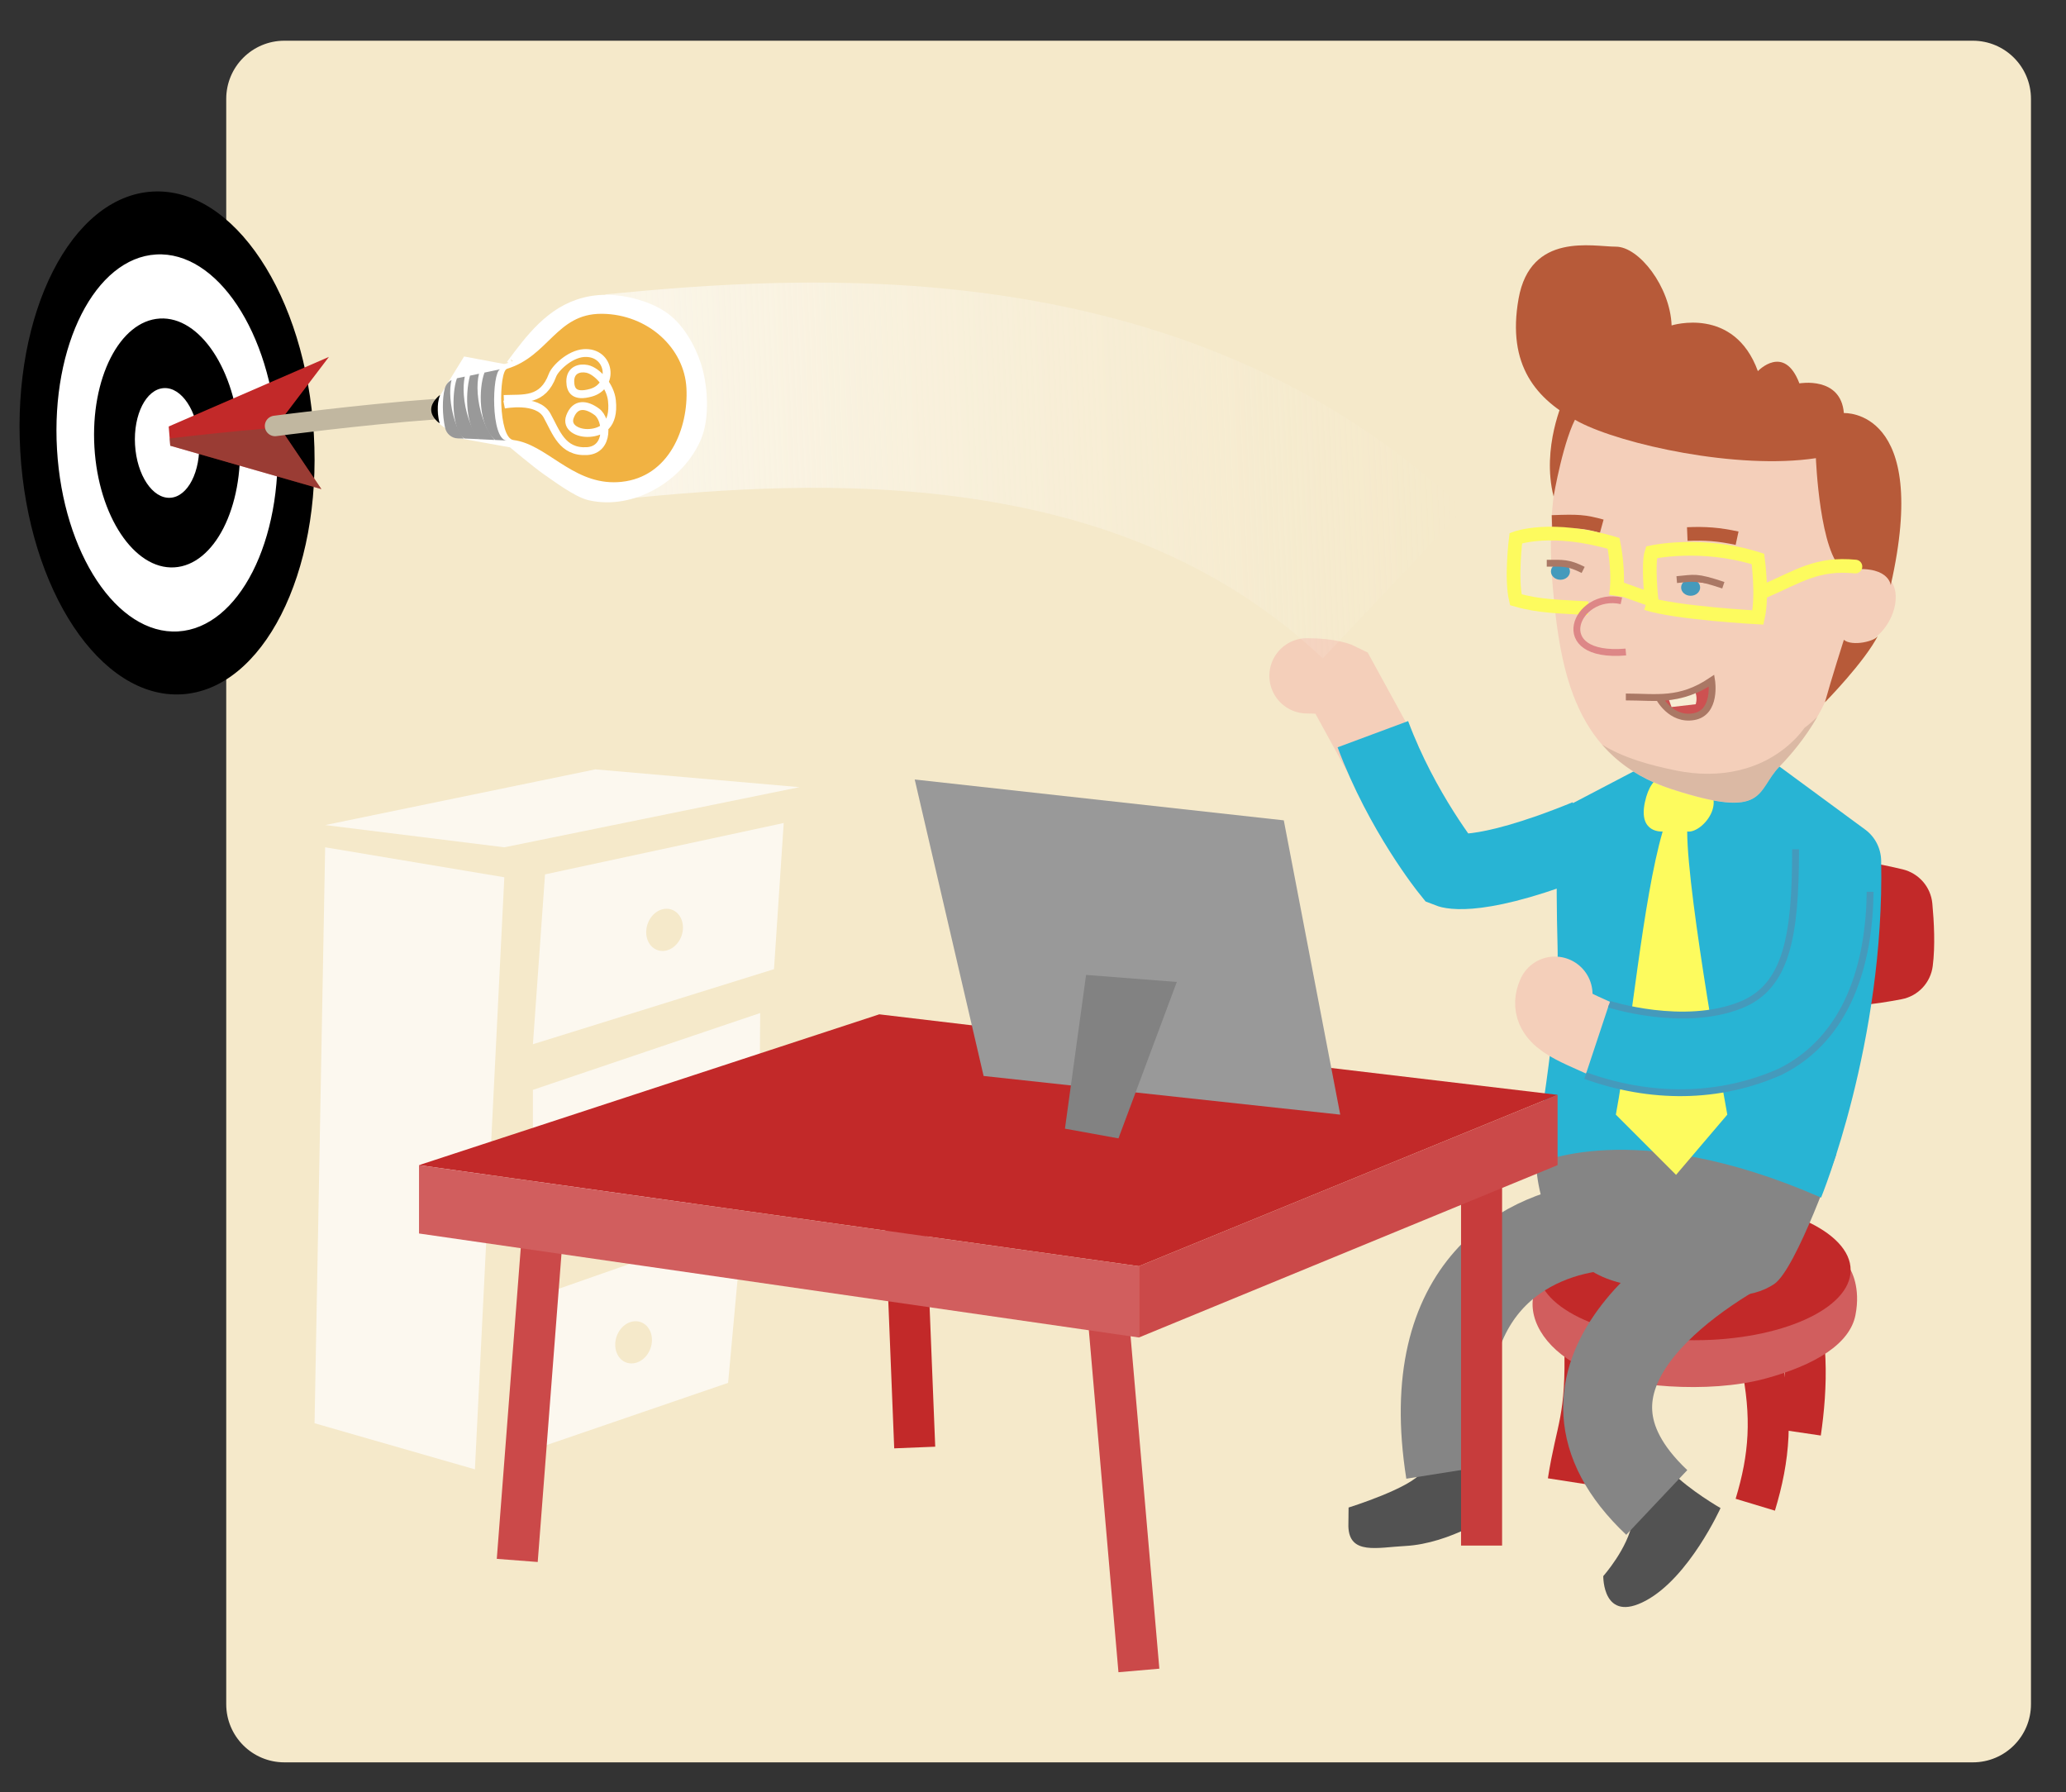 <svg xmlns:xlink="http://www.w3.org/1999/xlink" version="1.1" xmlns="http://www.w3.org/2000/svg" x="0px" y="0px"
     viewBox="0 0 302 261.94" enable-background="new 0 0 302 261.94" xml:space="preserve">

                                    <rect x="0" y="0" width="302" height="261.94" fill="#333333" stroke="none"/>

                                    <path fill="#F5E9CA" d="M288.39,257.56H41.57c-4.7,0-8.5-3.81-8.5-8.5V14.45c0-4.7,3.81-8.5,8.5-8.5h246.81c4.7,0,8.5,3.81,8.5,8.5
                                        v234.6C296.89,253.75,293.08,257.56,288.39,257.56z"/>
                                    <g id="Shkaf">
                                        <polygon fill="#FCF8EF"
                                                 points="47.53,120.58 87.03,112.44 116.86,115.04 73.72,123.83 		"/>
                                        <polygon fill="#FCF8EF"
                                                 points="73.72,128.21 47.53,123.83 45.98,208 69.42,214.74 		"/>
                                        <path fill="#FCF8EF" d="M79.67,127.79l34.89-7.51l-1.42,21.36L77.9,152.61L79.67,127.79z M77.9,183.07l33.05-10.28l0.17-24.74
                                            L77.9,159.28V183.07z M74.15,213.16l32.28-11.06l2.12-23.16l-32.05,11.22L74.15,213.16z M94.46,136.24c0,1.69,1.2,2.91,2.69,2.72
                                            c1.48-0.19,2.69-1.72,2.68-3.41c0-1.69-1.2-2.91-2.69-2.72C95.66,133.01,94.46,134.54,94.46,136.24z M93.2,166.87
                                            c0-1.69,1.2-3.22,2.68-3.41c1.48-0.19,2.69,1.03,2.69,2.72c0,1.69-1.2,3.22-2.68,3.41C94.4,169.78,93.2,168.56,93.2,166.87z
                                             M89.93,196.52c0-1.69,1.2-3.22,2.68-3.41c1.48-0.19,2.69,1.03,2.69,2.72c0,1.69-1.2,3.22-2.68,3.41
                                            C91.13,199.44,89.93,198.22,89.93,196.52z"/>
                                    </g>
                                    <g id="Chair_2_">
                                        <path fill="none" stroke="#C22929" stroke-width="6" stroke-miterlimit="10"
                                              d="M229.23,216.51c1.23-7.91,2.75-9.03,2.42-20.32"/>
                                        <path fill="none" stroke="#C22929" stroke-width="6" stroke-miterlimit="10"
                                              d="M261.5,187.66c3.04,6.73,2.63,15.32,1.69,21.7"/>
                                        <path fill="none" stroke="#C22929" stroke-width="6" stroke-miterlimit="10"
                                              d="M256.58,219.91c2.1-6.95,2.57-12.81,0.84-21.12"/>
                                        <path fill="#D15E5E" d="M270.52,185.62c0,0,1.52,2.47,0.7,6.59c-0.81,4.13-5.74,7.26-13.22,9.28c-8.25,2.23-20.39,1.19-26.04-1.33
                                            s-8.54-6.9-7.83-10.72s0.71-3.82,0.71-3.82H270.52z"/>
                                        <ellipse fill="#C22929" cx="247.68" cy="185.62" rx="22.84" ry="10.25"/>
                                        <path fill="#C22929" d="M262.69,124.89c6.14,0.34,10.95,1.08,15.43,2.16c2.36,0.57,4.11,2.56,4.34,4.98
                                            c0.25,2.66,0.44,6.22,0.06,9.16c-0.31,2.43-2.14,4.38-4.54,4.84c-3.66,0.71-9.63,1.58-14.1,0.73L262.69,124.89z"/>
                                    </g>
                                    <g id="Person">
                                        <path fill="#525252" d="M244.34,215.09c2.61,2.7,7.16,5.31,7.16,5.31s-4.56,10.1-10.91,13.52c-6.35,3.42-6.23-3.58-6.23-3.58
                                            s3.62-4.07,4.27-7.98L244.34,215.09z"/>
                                        <path fill="#525252" d="M216.33,213.23l2.17,7.88c0,0-6.42,4.48-13.09,4.83c-4.06,0.21-8.2,1.36-8.31-2.88
                                            c0-0.98,0.03-2.74,0.03-2.74s9.26-2.88,10.72-5.23S216.33,213.23,216.33,213.23z"/>
                                        <path fill="#858585" d="M268.43,168.67c0,0-27.54-10.34-43.99-0.13c0,0-0.3,16.51,13.23,19.12c13.42,2.59,18.41,2.17,21.67,0
                                            C262.59,185.48,268.43,168.67,268.43,168.67z"/>
                                        <path fill="none" stroke="#858585" stroke-width="13" stroke-miterlimit="10"
                                              d="M257.38,180.75c-9.77,5-34.53,20.59-15.2,38.83"
                                        />
                                        <path fill="none" stroke="#858585" stroke-width="13" stroke-miterlimit="10" d="M234.37,179.16
                                            c-10.76,0.95-26.73,8.49-22.38,35.93"/>
                                        <path fill="#28B4D4" d="M227.68,118.55C227.68,118.55,227.68,118.55,227.68,118.55c-0.01,0.08-0.29,9.36,0,19.86
                                            c0.29,10.5-3.51,31.68-3.54,31.87c0,0,0,0,0,0c0.13-0.06,14.38-7.37,42.06,4.74c0,0,9.32-22.68,8.78-49.27
                                            c-0.04-1.77-0.89-3.44-2.31-4.49l-12.55-9.23c0,0,0,0,0,0h-19.98c0,0,0,0,0,0L227.68,118.55z"/>
                                        <path fill="none" stroke="#F4CFBA" stroke-width="11" stroke-linecap="round"
                                              stroke-miterlimit="10" d="M191.05,98.77
                                            c3.48,0,4.86,0.71,4.86,0.71l6.17,11.26"/>
                                        <path fill="none" stroke="#28B4D4" stroke-width="11" stroke-miterlimit="10" d="M231.96,122.34c-15.96,6.52-20.2,4.83-20.2,4.83
                                            s-6.84-8.47-11.08-19.87"/>
                                        <path fill="#FDFB5E" d="M243.04,121.52c-2.93,10.1-4.56,29-6.84,41.38l8.8,8.8l7.49-8.8c0,0-5.86-31.89-5.86-41.38
                                            c2.29,0.37,6.88-5.29,0.98-7.6c-3.51-1.37-6.19-1.25-7.17,3.34C239.46,121.85,243.04,121.52,243.04,121.52z"/>
                                        <path fill="none" stroke="#F4CFBA" stroke-width="11" stroke-linecap="round"
                                              stroke-miterlimit="10" d="M227.29,145.3
                                            c-1.55,3.42,2.88,4.74,7.4,6.85"/>
                                        <path fill="none" stroke="#28B4D4" stroke-width="11" stroke-miterlimit="10" d="M267.96,124.13c0,12.4-1.03,23.67-11.46,27.85
                                            c-10.43,4.18-23.02,0-23.02,0"/>
                                        <path fill="#F4CFBA" d="M239.78,53.76c-12.05,2.28-13.9,19.22-12.81,31.93s3.36,25.09,17.37,29.65
                                            c14.01,4.56,12.32,0.25,15.77-3.3c3.45-3.55,8.21-9.74,9.41-18.53c6.3,3.92,13.35-12.74,0-10.1V69.07L239.78,53.76z"/>
                                        <path opacity="0.42" fill="#B89B85" d="M263.79,106.36c-0.46,0.62-0.96,1.22-1.52,1.77c-4.61,4.57-11.03,5.74-17.2,4.49
                                            c-3.97-0.81-7.7-1.84-10.86-3.78c2.42,2.79,5.69,5.03,10.14,6.48c14.01,4.56,12.32,0.25,15.77-3.3c1.72-1.76,3.75-4.18,5.52-7.24
                                            C265.04,105.35,264.43,105.89,263.79,106.36z"/>
                                        <path fill="#B75A39" d="M265.44,66.96c-11.51,1.74-28.36-2.02-34.61-5.28c-6.25-3.26-10.59-8.25-8.85-18.03
                                            c1.74-9.77,10.86-7.6,14.23-7.6c3.37,0,7.93,5.86,8.14,11.51c0,0,9.13-2.88,12.61,6.68c0,0,3.84-4.07,6.07,1.79
                                            c0,0,6.06-1.09,6.5,4.34c0,0,12.72-0.74,6.85,25.15c0,0-0.27-3.21-6.85-2.13C265.98,81.09,265.44,66.96,265.44,66.96z"/>
                                        <path fill="#B75A39"
                                              d="M228.6,58.32c0,0-3.32,7.09-1.5,14.24c0,0,1.47-8.63,3.49-11.87L228.6,58.32z"/>
                                        <path fill="#B75A39"
                                              d="M269.53,93.5c0,0-1.85,5.8-2.77,9.14c0,0,5.85-5.93,7.82-9.86C274.26,93.75,270.7,94.52,269.53,93.5z"/>
                                        <path fill="#CD5151" stroke="#AA7865" stroke-miterlimit="10" d="M237.66,101.86c4.51,0,7.87,0.76,12.54-2.39
                                            c0,0,0.76,4.68-2.61,5.27c-3.37,0.59-5.1-2.81-5.1-2.81"/>
                                        <path fill="#F7EDD4"
                                              d="M243.97,102.32l0.37,1.01l3.53-0.41c0,0,0.27-0.73,0-1.62C245.95,102.15,243.97,102.32,243.97,102.32z"/>
                                        <ellipse fill="#449ABC" cx="228.1" cy="83.52" rx="1.39" ry="1.21"/>
                                        <ellipse fill="#449ABC" cx="247.13" cy="85.86" rx="1.39" ry="1.21"/>
                                        <path fill="none" stroke="#B75A39" stroke-width="2" stroke-miterlimit="10"
                                              d="M246.64,78.05c2.61-0.11,4.56,0.02,7.28,0.61"/>
                                        <path fill="none" stroke="#B75A39" stroke-width="2" stroke-miterlimit="10"
                                              d="M226.86,76.29c3.78-0.14,4.71-0.1,7.28,0.61"/>
                                        <path fill="#CD5151" stroke="#AA7865" stroke-miterlimit="10"
                                              d="M251.91,85.53c-4.09-1.37-4.2-1.04-6.81-0.82"/>
                                        <path fill="#CD5151" stroke="#AA7865" stroke-miterlimit="10"
                                              d="M231.42,83.29c-2.17-1.09-2.93-0.98-5.32-0.98"/>
                                        <path fill="none" stroke="#FDFB5E" stroke-width="2" stroke-miterlimit="10" d="M236.2,87.07c0.57-3.42-0.33-7.66-0.33-7.66
                                            c-9.12-2.69-14.29-0.76-14.29-0.76s-0.75,5.85,0,9c3.53,1.02,6.41,0.98,10.55,1.24"/>
                                        <path fill="none" stroke="#DD8787" stroke-miterlimit="10"
                                              d="M237.01,87.8c-6.68-1.47-10.75,8.47,0.65,7.49"/>
                                        <path fill="none" stroke="#FDFB5E" stroke-width="2" stroke-miterlimit="10" d="M236.7,85.98l4.71,1.67c0,0-0.57-5.23,0-6.94
                                            c0,0,7.33-1.63,15.56,0.98c0,0,0.73,5.29,0,8.55c0,0-12.09-0.65-16.32-2.06"/>
                                        <path fill="none" stroke="#FDFB5E" stroke-width="2" stroke-linecap="round"
                                              stroke-miterlimit="10" d="M258,86.36
                                            c4.89-2.12,7.6-4.11,13.22-3.56"/>
                                        <g>
                                            <path fill="none" stroke="#449ABC" stroke-miterlimit="10" d="M235.22,146.76c0.09,0.03,10.87,3.47,19.24,0.12
                                                c6.73-2.7,8.01-10.08,8.01-22.75"/>
                                            <path fill="#28B4D4" d="M235.22,146.76"/>
                                            <path fill="#28B4D4" d="M231.75,157.2"/>
                                            <path fill="none" stroke="#449ABC" stroke-miterlimit="10" d="M273.37,130.33c-0.12,10.29-3.12,21.29-13.12,26.29
                                                c-9,4-19,4-28.5,0.58"/>
                                        </g>
                                    </g>
                                    <g id="desk">
                                        <line fill="none" stroke="#CB4949" stroke-width="6" stroke-miterlimit="10"
                                              x1="79.49" y1="177.74" x2="75.61" y2="228.05"/>
                                        <line fill="none" stroke="#C22929" stroke-width="6" stroke-miterlimit="10"
                                              x1="133.71" y1="211.55" x2="132.05" y2="170.28"/>
                                        <line fill="none" stroke="#CB4949" stroke-width="6" stroke-miterlimit="10"
                                              x1="166.48" y1="244.13" x2="161.59" y2="187.66"/>
                                        <line fill="none" stroke="#C73C3C" stroke-width="6" stroke-miterlimit="10"
                                              x1="216.57" y1="225.88" x2="216.57" y2="171.7"/>
                                        <polygon fill="#C22929"
                                                 points="227.68,160.01 166.48,185.05 61.25,170.28 128.53,148.24 		"/>
                                        <polygon fill="#D15E5E"
                                                 points="61.25,170.28 61.25,180.27 166.48,195.47 166.48,185.05 		"/>
                                        <polygon fill="#CB4949"
                                                 points="227.68,160.01 227.68,170.28 166.48,195.47 166.48,185.05 		"/>
                                    </g>
                                    <g id="laptop">
                                        <polygon fill="#999999"
                                                 points="143.78,157.25 133.71,113.92 187.66,119.89 195.91,162.9 		"/>
                                        <polygon fill="#828282"
                                                 points="155.67,164.95 158.76,142.48 172.02,143.51 163.49,166.37 		"/>
                                    </g>
                                    <g id="Targ">
                                        <ellipse transform="matrix(0.998 -0.058 0.058 0.998 -3.726 1.532)"
                                                 cx="24.44" cy="64.75" rx="21.5" ry="36.81"/>

                                        <ellipse transform="matrix(0.998 -0.058 0.058 0.998 -3.726 1.532)"
                                                 fill="#FFFFFF" cx="24.44" cy="64.75" rx="16.12" ry="27.6"/>
                                        <ellipse transform="matrix(0.998 -0.058 0.058 0.998 -3.726 1.532)"
                                                 cx="24.44" cy="64.75" rx="10.64" ry="18.22"/>

                                        <ellipse transform="matrix(0.998 -0.058 0.058 0.998 -3.726 1.532)"
                                                 fill="#FFFFFF" cx="24.44" cy="64.75" rx="4.69" ry="8.03"/>
                                        <path fill="#C22929"
                                              d="M48.08,52.16L24.66,62.33c0.08,0.94,0.16,1.87,0.23,2.81l22.09,6.34l-6.39-9.46L48.08,52.16z"/>
                                        <path opacity="0.5" fill="#735041" d="M38.7,62.65c-4.63,0.39-9.28,0.87-13.91,1.43c0.03,0.35,0.06,0.7,0.09,1.06l22.09,6.34
                                            l-6.12-9.05C40.14,62.51,39.42,62.59,38.7,62.65z"/>
                                        <path fill="none" stroke="#C1B7A0" stroke-width="3" stroke-linecap="round"
                                              stroke-miterlimit="10" d="M63.32,59.82
                                            c-10.84,0.8-23.11,2.43-23.11,2.43"/>
                                        <g>

                                            <linearGradient id="SVGID_1_" gradientUnits="userSpaceOnUse" x1="89.408"
                                                            y1="74.496" x2="213.343" y2="74.496"
                                                            gradientTransform="matrix(0.999 -0.045 0.045 0.999 -2.895 1.248)">
                                                <stop offset="0" style="stop-color:#FFFFFF;stop-opacity:0.6"/>
                                                <stop offset="1" style="stop-color:#FCF8EF;stop-opacity:0"/>
                                            </linearGradient>
                                            <path fill="none" stroke="url(#SVGID_1_)" stroke-width="30"
                                                  stroke-miterlimit="10" d="M89.95,57.95
                                                c27.66-2.7,78.05-6.36,113.71,27.37"/>
                                            <path fill="#FFFFFF" stroke="#FFFFFF" stroke-width="2.3"
                                                  stroke-miterlimit="10" d="M75.04,53.56
                                                c2.83-3.8,5.73-7.74,10.55-8.96c2.66-0.67,5.51-0.37,8.11,0.52c1.34,0.46,2.64,1.09,3.71,2c2.06,1.76,3.62,4.83,4.26,7.44
                                                c0.66,2.7,0.83,6.65-0.28,9.24c-2.38,5.54-9.1,9.59-15.11,8.18c-1.74-0.41-4.7-2.63-6.17-3.64c-1.33-0.92-5.06-4.04-5.06-4.04
                                                l-7.56-1.36l-2.24-1.67l-0.15-2.52l1.15-1.87C66.25,56.89,75.04,53.56,75.04,53.56z"/>
                                            <g>
                                                <path fill="#F1B242" d="M89.71,70.87c-3.63,0-6.45-1.84-8.94-3.46C78.83,66.14,77,64.94,75,64.69
                                                    c-1.38-0.17-1.88-2.61-2.05-4.62c-0.17-1.98-0.14-6.18,1.04-6.54c2.63-0.8,4.31-2.44,5.95-4.02c2.13-2.07,4.15-4.03,7.95-4.03
                                                    l0.15,0c6.78,0.09,12.35,5.02,12.68,11.22c0.34,6.46-2.93,13.38-9.83,14.1C90.48,70.85,90.09,70.87,89.71,70.87z"/>
                                                <path fill="#FFFFFF" d="M87.89,45.86c0.05,0,0.1,0,0.15,0c6.69,0.09,12,5.01,12.3,10.86c0.31,5.85-2.52,12.97-9.49,13.7
                                                    c-0.39,0.04-0.77,0.06-1.13,0.06c-6.26,0-9.91-5.58-14.67-6.17c-2.25-0.28-2.16-10.04-0.94-10.41
                                                    C80.21,52.04,81.33,45.86,87.89,45.86 M87.89,45.1L87.89,45.1c-3.95,0-6.12,2.1-8.22,4.14c-1.6,1.55-3.26,3.16-5.79,3.93
                                                    c-1.83,0.56-1.33,6.68-1.31,6.94c0.27,3.13,1.07,4.81,2.38,4.97c1.91,0.24,3.71,1.41,5.62,2.66c2.53,1.65,5.4,3.52,9.15,3.52
                                                    c0.4,0,0.81-0.02,1.22-0.06c7.14-0.75,10.53-7.87,10.18-14.5c-0.34-6.4-6.07-11.49-13.06-11.58L87.89,45.1L87.89,45.1z"/>
                                            </g>
                                            <g>
                                                <path d="M64.32,57.72c-0.53,1.46-0.35,3.12-0.05,4.15c0,0-1.21-0.78-1.24-1.98C63.01,58.67,64.32,57.72,64.32,57.72z"/>
                                            </g>
                                            <path fill="none" stroke="#FFFFFF" stroke-width="1.15"
                                                  stroke-miterlimit="10" d="M73.65,58.31c2.9-0.12,5.68,0.4,7.12-3.49
                                                c0.36-0.97,2.48-3.07,4.57-3.22c3.88-0.26,4.57,4.82,1.03,5.8c-2.44,0.68-2.99-0.37-3.01-1.64c-0.02-1.71,1.36-2.08,2.46-1.85
                                                c1.48,0.31,3.41,2.49,3.63,4.63c0.39,3.73-1.59,4.61-3.27,4.73c-1.69,0.12-3.46-0.78-2.86-2.38c0.77-2.04,2.4-1.83,3.93-0.7
                                                c1.53,1.13,1.84,5.55-1.45,5.74c-3.64,0.21-4.5-2.8-5.84-5.21c-1.41-2.55-6.27-1.59-6.27-1.59"/>
                                            <g>
                                                <g>
                                                    <path fill="#999999" d="M70.02,54.62l-1.32,0.28c-0.76,2.84-0.57,7.56,1.32,9.29c0.46,0.02,1.89,0.09,2.28,0.11
                                                        c-1.46-1.68-2.3-4.42-2.47-6.79C69.75,56.41,69.82,55.4,70.02,54.62z"/>
                                                </g>
                                                <g>
                                                    <path fill="#999999" d="M67.91,64.09c0.37,0.02,1.74,0.08,2.11,0.09c-1.2-1.52-2.05-4.09-2.22-6.46
                                                        c-0.07-0.95-0.03-1.87,0.14-2.68l-1.14,0.24l-0.04,0.1C66.03,57.47,65.98,62.92,67.91,64.09z"/>
                                                </g>
                                                <g>
                                                    <path fill="#999999" d="M65.84,58.17c-0.07-1-0.02-1.92,0.16-2.63c-0.49,0.26-0.85,0.71-0.99,1.26
                                                        c-0.38,1.49-0.36,3.85,0.05,5.71c0.19,0.89,0.96,1.54,1.87,1.56c0.29,0.01,0.59,0.02,0.89,0.03
                                                        C66.7,62.78,66,60.31,65.84,58.17z"/>
                                                </g>
                                                <g>
                                                    <path fill="#999999" d="M72.37,64.3c0.43,0.02,1.68,0.08,1.68,0.08c-2.34-0.18-2.16-9.95-0.94-10.41l-2.29,0.48
                                                        C69.95,56.73,69.88,62.21,72.37,64.3z"/>
                                                </g>
                                            </g>
                                        </g>
                                    </g>
                            </svg>